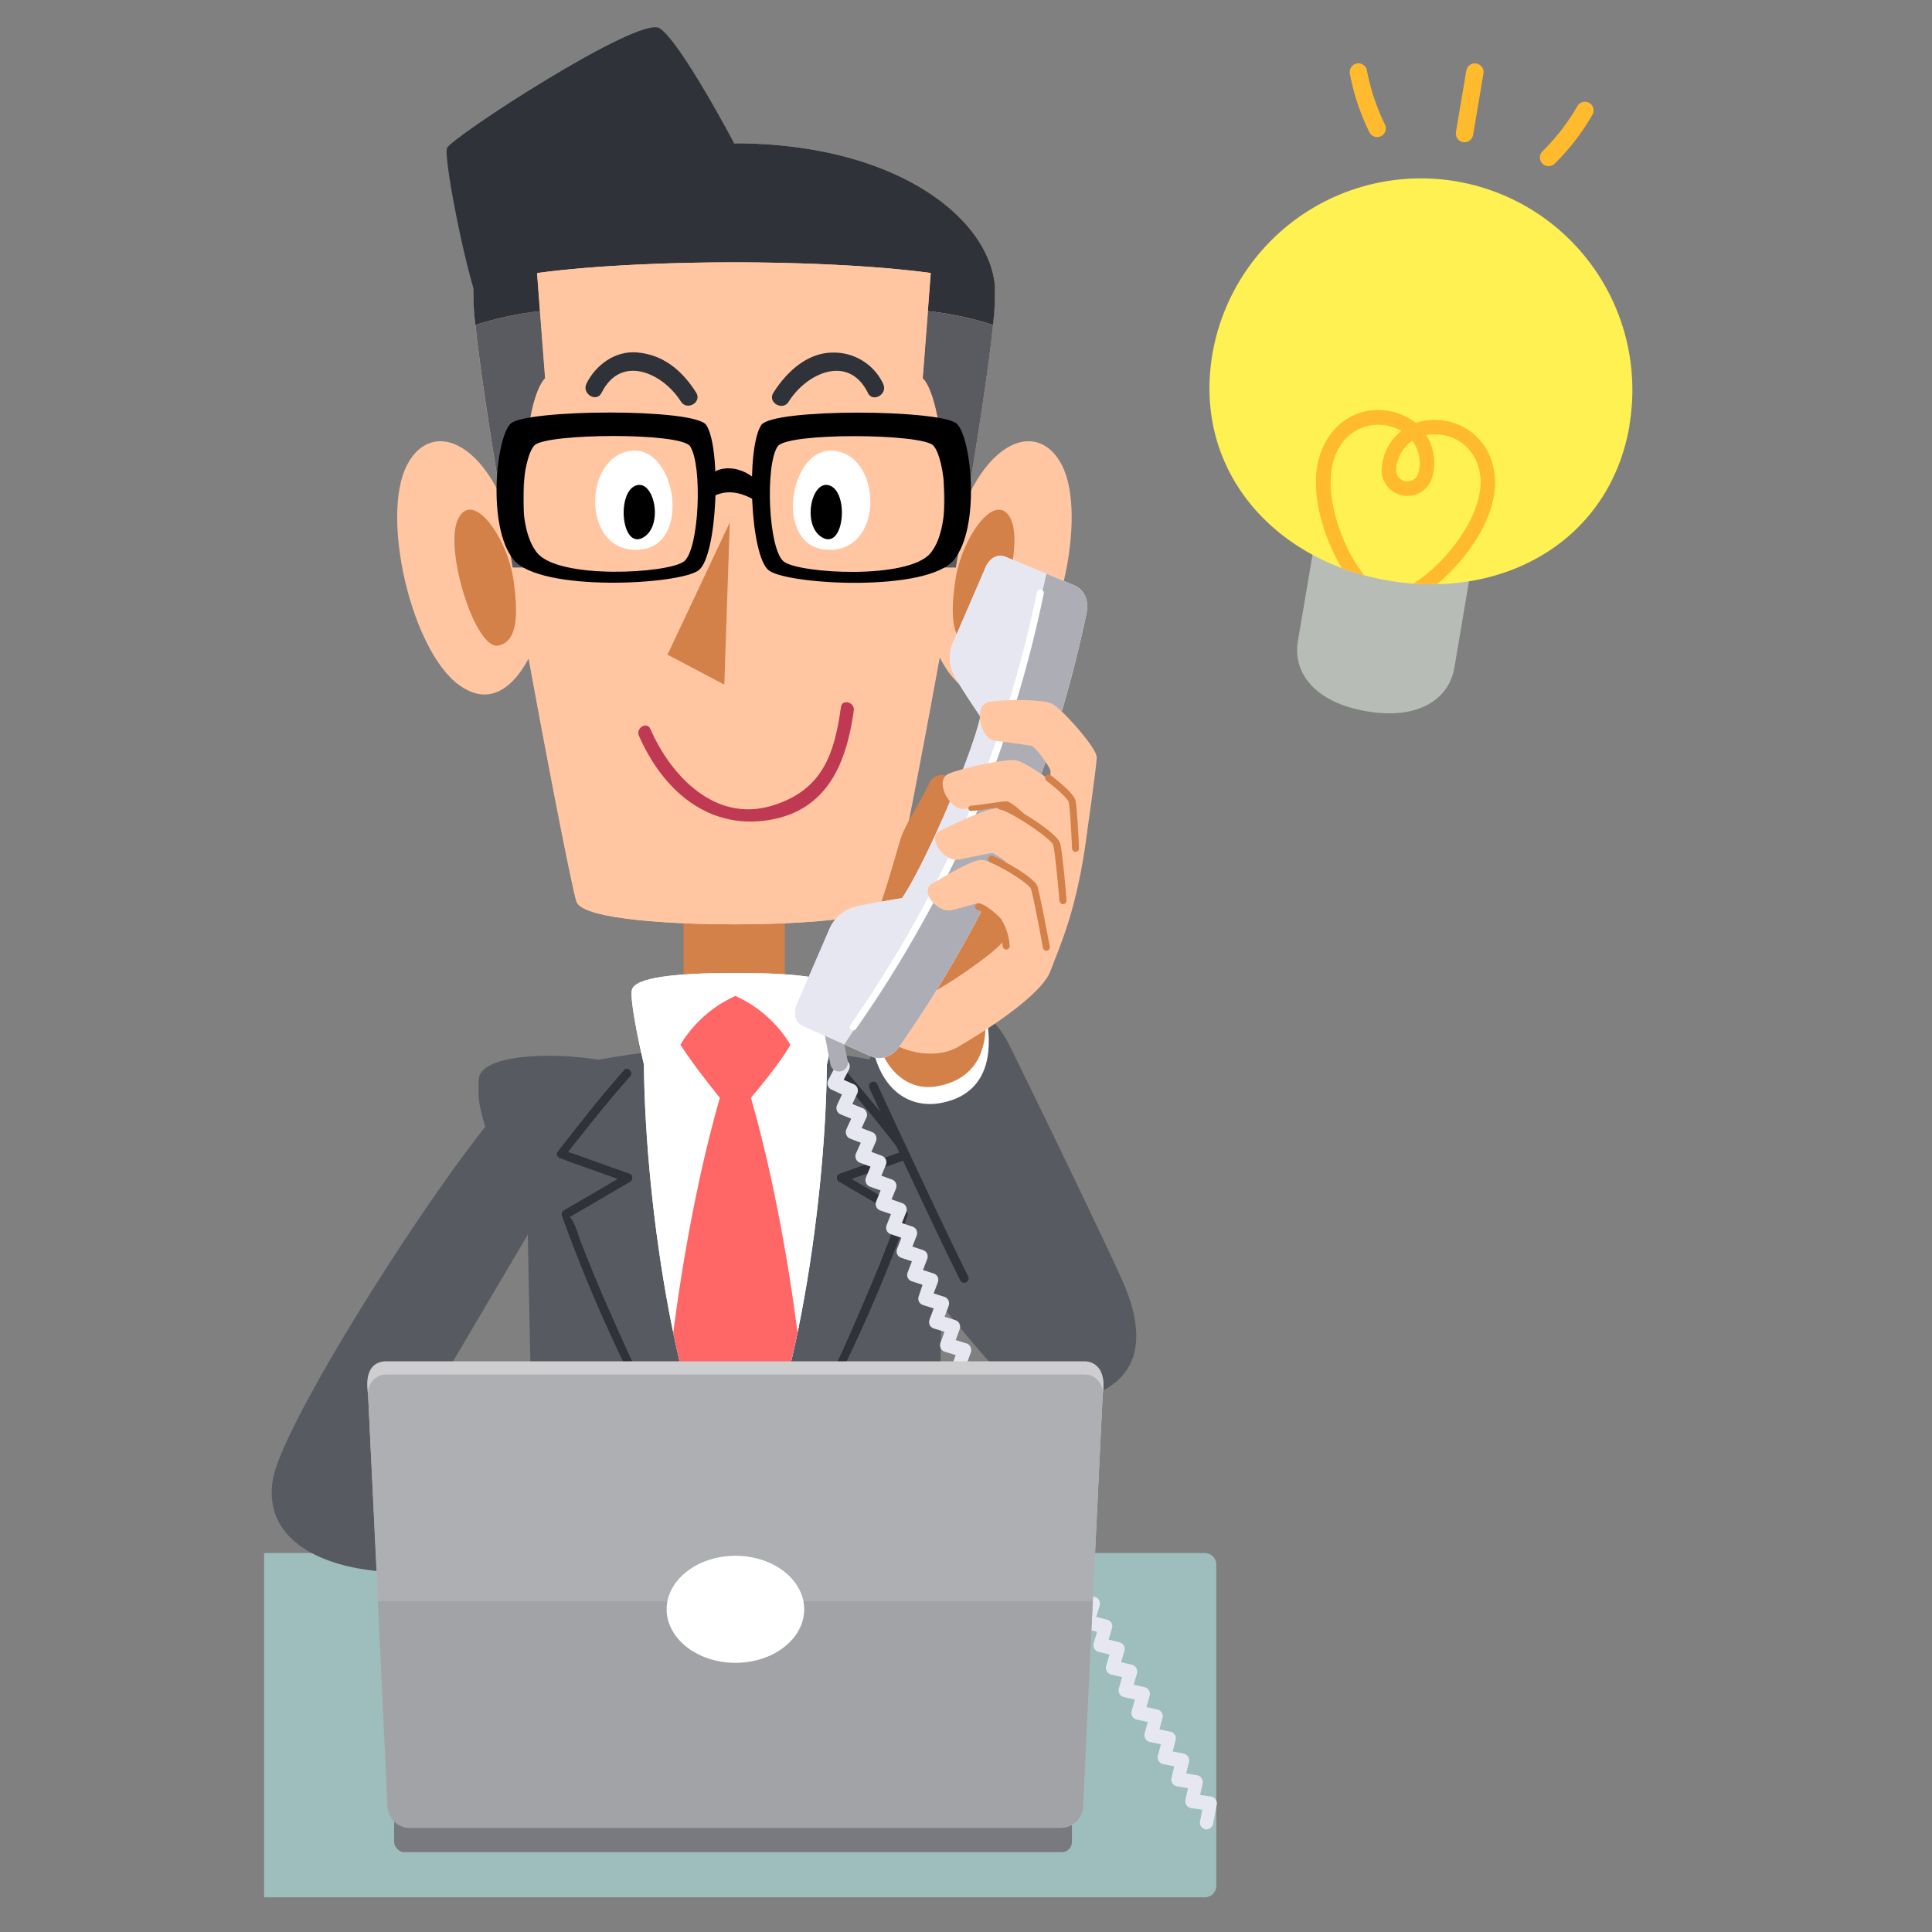 <svg id="レイヤー_1" data-name="レイヤー 1" xmlns="http://www.w3.org/2000/svg" viewBox="0 0 400 400"><rect x="0" y="0" width="400" height="400" fill="#808080" stroke="none"/><defs><style>.cls-1{fill:#9dbebc;}.cls-2{fill:#575a61;}.cls-3{fill:#d38049;}.cls-4{fill:#ffc6a1;}.cls-5{fill:#595b61;}.cls-6{fill:#2f3239;}.cls-7{fill:#fff;}.cls-8{fill:#bf3953;}.cls-9{fill:#007cbe;}.cls-10{fill:#f66;}.cls-11{fill:#e7e7f2;}.cls-12{fill:#adadb6;}.cls-13{fill:#787a80;}.cls-14{fill:#ceced0;}.cls-15{fill:#adafb2;}.cls-16{fill:#a1a3a6;}.cls-17{fill:#b7bcb7;}.cls-18{fill:#fff152;}.cls-19{fill:#ffba2d;}.cls-20{fill:none;stroke:#ffba2d;stroke-linecap:round;stroke-linejoin:round;stroke-width:3.6px;}</style></defs><path class="cls-1" d="M54.69,321.54H249.45a2.38,2.38,0,0,1,2.37,2.37v66.54a2.38,2.38,0,0,1-2.37,2.37H54.69"/><path class="cls-2" d="M187,260.51s14.24,17.63,18.07,21.69a20.87,20.87,0,0,0,23.44,5.34c9-3.55-26.07-50.73-33.25-52.52S183.39,250.46,187,260.51Z"/><rect class="cls-3" x="141.53" y="181.99" width="20.97" height="25.32"/><path class="cls-4" d="M195.75,118.27c4.64-26.35,18.58-32.62,24.09-22S219,134.58,209.1,141.8s-15.38-7.53-15.38-7.53Z"/><path class="cls-3" d="M197.8,120.13c1.19-8.51,8.25-18.81,11.4-12.83s-3.43,27.14-8.16,26.36S197.08,125.25,197.8,120.13Z"/><path class="cls-4" d="M108.37,118.27c-4.65-26.35-18.58-32.62-24.1-22S85.14,134.58,95,141.8s15.39-7.53,15.39-7.53Z"/><path class="cls-3" d="M106.32,120.13c-1.19-8.51-8.25-18.81-11.41-12.83s3.44,27.14,8.17,26.36S107,125.25,106.32,120.13Z"/><path class="cls-4" d="M152,191.38c11.47,0,31.08-.87,32.59-4.64S206.89,73.8,206,59.58s-20.32-29.91-54-29.91S98.88,45.35,98,59.58,117.93,183,119.43,186.74,140.55,191.38,152,191.38Z"/><path class="cls-5" d="M112.9,78.35l-1.07-13.93a68,68,0,0,0-13.39,2.85c1.13,11,4.23,30.3,7.71,50.27h2.77C107,82.7,112.9,78.35,112.9,78.35Z"/><path class="cls-6" d="M206,59.58a.49.49,0,0,0,0-.12c-1-14.2-20.4-29.79-54-29.79S99,45.26,98,59.46c0,0,0,.08,0,.12a56.15,56.15,0,0,0,.43,7.69,68,68,0,0,1,13.39-2.85l-.6-7.89c12.5-1.7,29-2.22,40.79-2.22s28.21.52,40.71,2.21l-.61,7.89a67.79,67.79,0,0,1,13.47,2.86A54.14,54.14,0,0,0,206,59.58Z"/><path class="cls-6" d="M136.53,5.83c-4.28-2.65-43.4,22.82-44,24.86s3.06,21.39,5.91,30.36l14.26-17.93L152,29.67S140.81,8.48,136.53,5.83Z"/><path class="cls-5" d="M191.05,78.35s5.93,4.35,4,39.19h2.84c3.48-20,6.58-39.31,7.71-50.27a67.79,67.79,0,0,0-13.47-2.86Z"/><path class="cls-4" d="M195,117.54c1.94-34.84-4-39.19-4-39.19l1.07-13.94.61-7.89c-12.5-1.69-29-2.21-40.71-2.21s-28.29.52-40.79,2.22l.6,7.89,1.07,13.93s-5.92,4.35-4,39.19h-2.77c5.71,32.71,12.45,67.11,13.28,69.2,1.51,3.77,21.12,4.64,32.58,4.64s31.08-.87,32.59-4.64c.83-2.09,7.57-36.49,13.28-69.2Z"/><polygon class="cls-3" points="151.09 108.18 138.2 135.54 149.96 141.74 151.09 108.18"/><path class="cls-7" d="M130.65,93.33c-10.26,1.25-10.23,22,2.25,20.42C143.22,112.41,139.86,92.21,130.65,93.33Z"/><path d="M131.88,100.45c-4.27,1.07-3.33,13.15,1.11,10.93S135.58,99.53,131.88,100.45Z"/><path class="cls-7" d="M172.77,93.33c10.27,1.25,10.24,22-2.25,20.42C160.2,112.41,163.57,92.21,172.77,93.33Z"/><path d="M171.55,100.45c4.27,1.07,3.33,13.15-1.12,10.93S167.84,99.53,171.55,100.45Z"/><path class="cls-6" d="M124.57,81.29c4-8,12.63-4.12,16.4,1.84,1.26,2,4.43.15,3.16-1.85-2.87-4.55-6.84-7.91-12.35-8.32-4.48-.34-8.47,2.63-10.37,6.48-1,2.11,2.12,4,3.16,1.85Z"/><path class="cls-6" d="M182.84,79.44A11.27,11.27,0,0,0,172.47,73c-5.39,0-9.67,4.07-12.35,8.32-1.27,2,1.91,3.84,3.16,1.85,3.77-6,12.42-9.88,16.4-1.84,1,2.12,4.21.26,3.16-1.85Z"/><path d="M159.17,118.09c3.9,3,32.89,4.6,38.36-2.21s3.62-25.08.61-28.11S160,84.49,157.61,88C154.46,92.77,155.26,115.06,159.17,118.09ZM161,92.42c1.92-2.9,29.73-2.69,32.2-.2s4,16.64-.5,22.24-27.21,4.3-30.42,1.81S158.37,96.33,161,92.42Z"/><path d="M146.23,88c-2.35-3.54-37.53-3.28-40.54-.26s-4.85,21.31.62,28.11,34.45,5.23,38.35,2.21S149.37,92.77,146.23,88Zm-4.64,28.24c-3.21,2.49-25.91,3.79-30.41-1.81s-3-19.75-.51-22.24,30.28-2.7,32.21.2C145.47,96.33,144.8,113.78,141.59,116.27Z"/><path d="M145.85,99.62c2.65-4,8.07-3.15,11.22.25l.25,4.41c-5.29-3.78-9.32-2.39-11.34-.12Z"/><path class="cls-8" d="M132.28,152.33c4.87,11.11,14.17,19.52,26.92,17.45,12.23-2,16.08-12,17.57-22.67.24-1.74-2.41-2.48-2.66-.73-1.35,9.73-3.81,17.28-14.32,20.44-11.73,3.53-20.87-6.14-25.13-15.88-.71-1.63-3.08-.22-2.38,1.39Z"/><path class="cls-2" d="M99.36,224.59c-2.35,5.13,10,30.56,11.47,31.15,1.33.53,13.32-28.07,15.12-33.88C116.09,219.85,101.4,220.13,99.36,224.59Z"/><path class="cls-2" d="M205.29,224.59c2.35,5.13-10,30.56-11.47,31.15-1.33.53-13.32-28.07-15.12-33.88C188.56,219.85,203.25,220.13,205.29,224.59Z"/><path class="cls-2" d="M126.3,220.74l-.35,1.12.35.07Z"/><path class="cls-2" d="M195.48,223.7c-.79-2-24.75-7.06-43.22-7.11s-42.44,5.15-43.22,7.11,2.27,121.93,2.27,121.93h81.9S196.27,225.68,195.48,223.7Z"/><path class="cls-6" d="M152,316.82c-8.47,2.68-8.06,15,2,12.21S160.31,314.21,152,316.82Z"/><path class="cls-2" d="M151.42,218h0Z"/><path class="cls-7" d="M173.7,205c-.53-2.67-9.31-3.56-21.44-3.56s-20.92.89-21.44,3.56,2.5,15.43,2.5,15.43c.27,30.27,7.37,76,18.94,91.39,11.56-15.43,18.67-61.12,18.93-91.39C171.19,220.44,174.23,207.68,173.7,205Z"/><path class="cls-9" d="M163.64,216.29a25.61,25.61,0,0,0-11.38-10.09,25.61,25.61,0,0,0-11.38,10.09c2.49,4,8.16,11,8.16,11-5.35,18.64-8.32,38.3-9.65,48.63,3.2,15.4,7.56,28.85,12.87,35.93,5.3-7.08,9.67-20.53,12.86-35.93-1.32-10.33-4.3-30-9.65-48.63C155.47,227.27,161.57,220.15,163.64,216.29Z"/><path class="cls-6" d="M129.23,221.59c-4.81,5.46-9.35,11.14-13.79,16.9-.38.49,0,1.13.53,1.31l13.85,4.94-.21-1.63-12.86,7.52a.89.89,0,0,0-.41,1,317.12,317.12,0,0,0,14.79,34.52c4.45,8.92,9.28,18.17,15.9,25.7.76.87,2-.4,1.26-1.25-9.85-11.21-16.28-26-22.27-39.47-2.13-4.78-4.08-9.63-6-14.52-.12-.32-1.49-5-2.31-4.51l2.1-1.23,10.66-6.23a.9.9,0,0,0-.22-1.63l-13.42-4.79c.18.06-.11,1.43,1.15-.19q1.5-1.92,3-3.83c3.07-3.86,6.19-7.66,9.45-11.36.75-.86-.5-2.12-1.26-1.26Z"/><path class="cls-6" d="M173.73,222.85c2.92,3.32,5.73,6.73,8.5,10.17,1.12,1.4,2.24,2.82,3.35,4.24.38.47.75,1,1.12,1.42.78,1,1.3-.68.65-.45L173.93,243a.9.9,0,0,0-.22,1.63l9.83,5.74c3.26,1.91,2.55,1,1.31,4.4-1.8,4.9-3.79,9.73-5.85,14.52-6.05,14.1-12.83,29.64-23.07,41.3-.75.85.5,2.12,1.26,1.25,6.23-7.09,10.75-15.69,15.06-24a299.87,299.87,0,0,0,15.63-36.19.89.89,0,0,0-.41-1l-12.86-7.52-.21,1.63,13.85-4.94c.48-.18.91-.82.53-1.31-4.44-5.76-9-11.44-13.79-16.9-.76-.86-2,.4-1.26,1.26Z"/><path class="cls-2" d="M99.36,222.51c-2.35,5.13,10,30.56,11.47,31.15,1.33.53,13.32-28.07,15.12-33.88C116.09,217.77,101.4,218.05,99.36,222.51Z"/><path class="cls-2" d="M205.29,222.41c2.35,5.13-10,30.56-11.47,31.15-1.33.54-13.32-28.07-15.12-33.88C188.56,217.68,203.25,218,205.29,222.41Z"/><path class="cls-2" d="M126.3,220.74l-.35,1.12.35.07Z"/><path class="cls-2" d="M151.42,218h0Z"/><path class="cls-7" d="M173.7,205c-.53-2.67-9.31-3.56-21.44-3.56s-20.92.89-21.44,3.56,2.5,15.43,2.5,15.43c.27,30.27,7.37,76,18.94,91.39,11.56-15.43,18.67-61.12,18.93-91.39C171.19,220.44,174.23,207.68,173.7,205Z"/><path class="cls-10" d="M163.64,216.29a25.61,25.61,0,0,0-11.38-10.09,25.61,25.61,0,0,0-11.38,10.09c2.49,4,8.16,11,8.16,11-5.35,18.64-8.32,38.3-9.65,48.63,3.2,15.4,7.56,28.85,12.87,35.93,5.3-7.08,9.67-20.53,12.86-35.93-1.32-10.33-4.3-30-9.65-48.63C155.47,227.27,161.57,220.15,163.64,216.29Z"/><path class="cls-6" d="M129.23,221.59c-4.81,5.46-9.35,11.14-13.79,16.9-.38.49,0,1.13.53,1.31l13.85,4.94-.21-1.63-12.86,7.52a.89.89,0,0,0-.41,1,317.12,317.12,0,0,0,14.79,34.52c4.45,8.92,9.28,18.17,15.9,25.7.76.87,2-.4,1.26-1.25-9.85-11.21-16.28-26-22.27-39.47-2.13-4.78-4.08-9.63-6-14.52-.12-.32-1.49-5-2.31-4.51l2.1-1.23,10.66-6.23a.9.9,0,0,0-.22-1.63l-13.42-4.79c.18.06-.11,1.43,1.15-.19q1.5-1.92,3-3.83c3.07-3.86,6.19-7.66,9.45-11.36.75-.86-.5-2.12-1.26-1.26Z"/><path class="cls-6" d="M173.73,222.85c2.92,3.32,5.73,6.73,8.5,10.17,1.12,1.4,2.24,2.82,3.35,4.24.38.47.75,1,1.12,1.42.78,1,1.3-.68.65-.45L173.93,243a.9.9,0,0,0-.22,1.63l9.83,5.74c3.26,1.91,2.55,1,1.31,4.4-1.8,4.9-3.79,9.73-5.85,14.52-6.05,14.1-12.83,29.64-23.07,41.3-.75.85.5,2.12,1.26,1.25,6.23-7.09,10.75-15.69,15.06-24a299.87,299.87,0,0,0,15.63-36.19.89.89,0,0,0-.41-1l-12.86-7.52-.21,1.63,13.85-4.94c.48-.18.91-.82.53-1.31-4.44-5.76-9-11.44-13.79-16.9-.76-.86-2,.4-1.26,1.26Z"/><path class="cls-2" d="M200.58,209.21c3.65.55,5.94,2.65,8,6.41,1.16,2.17,20.87,42.71,24,50,3.95,9.1,4.38,18.11-4.75,22.55a15.38,15.38,0,0,1-20.58-6.71c-3.55-6.92-24.82-52.95-26.43-56.58-2-4.6,0-7.41,0-7.41Z"/><path class="cls-6" d="M199.92,265.54l.12-.05a.92.92,0,0,0,.41-1.23c-3.79-7.47-17.13-36-18.8-39.76a.89.89,0,0,0-1.2-.47.91.91,0,0,0-.47,1.21c1.67,3.75,15,32.36,18.84,39.85A.91.91,0,0,0,199.92,265.54Z"/><path class="cls-7" d="M204.47,212.13c1.41,10.54-3.33,15.06-9.66,16.23s-12.05-2.44-14-10.9Z"/><path class="cls-3" d="M203.8,208.66c1.41,10.54-3.34,15.06-9.67,16.22s-10.4-3.49-12-8.11Z"/><path class="cls-4" d="M225.07,172.3c-2,16-5.68,23.61-7.58,28.73s-13.91,12.69-19.21,15.76c-4.14,2.4-10.86,1.47-14.85-1.69-3.7-2.92-6.2-7.94-9.37-11.34l31.12-43.87,13.08,3.37Z"/><path class="cls-3" d="M203.19,187.57a10.76,10.76,0,0,1,4.67,6.8c.29,1.78-17.12,13.32-16.18,11.34S201.71,186.61,203.19,187.57Z"/><path class="cls-3" d="M178.68,195.52c3.71-6.09,6.91-19.55,8-22.47s3.92-7,5.65-10.78,7.15-1.15,7.16,3.22-11.13,26.21-11.13,26.21Z"/><path class="cls-11" d="M210.31,173.82a251.4,251.4,0,0,1-24.12,42.91c-1.56,2.13-3.82,2.87-5.82,2s-11.73-5.27-13.91-6.21-2.12-3.08-1.41-4.71,5.73-13.27,6.66-15.44a8,8,0,0,1,4.45-4.33c1.82-.72,10.61-2.1,10.61-2.1,4.82-7.19,14.29-29.14,16.21-37.58,0,0-5-7.34-5.74-9.16a8,8,0,0,1,.09-6.21c.94-2.17,6-13.81,6.67-15.44s2.21-3.14,4.39-2.2,12.06,5,14.06,5.85,3,3,2.53,5.62A251.65,251.65,0,0,1,210.31,173.82Z"/><path class="cls-11" d="M249.73,378.75l-.17,0a1.43,1.43,0,0,1-1.1-1.69l.46-2.38-2.32-.34a1.39,1.39,0,0,1-.95-.61,1.47,1.47,0,0,1-.21-1.14l.53-2.36-2.31-.41a1.36,1.36,0,0,1-.93-.63,1.44,1.44,0,0,1-.18-1.13l.57-2.36-2.3-.45a1.4,1.4,0,0,1-.92-.65,1.49,1.49,0,0,1-.17-1.13l.62-2.34-2.3-.48a1.42,1.42,0,0,1-.91-.66,1.49,1.49,0,0,1-.15-1.13l.64-2.34-2.29-.5a1.42,1.42,0,0,1-.9-.67,1.46,1.46,0,0,1-.14-1.14l.66-2.32-2.29-.53a1.38,1.38,0,0,1-.89-.68,1.48,1.48,0,0,1-.13-1.13l.67-2.32-2.28-.54a1.44,1.44,0,0,1-.89-.68,1.51,1.51,0,0,1-.12-1.14l.69-2.32-2.28-.56a1.38,1.38,0,0,1-.88-.69,1.48,1.48,0,0,1-.12-1.13l.71-2.32-2.28-.57a1.43,1.43,0,0,1-.88-.7,1.53,1.53,0,0,1-.11-1.13l.72-2.32-2.28-.59a1.45,1.45,0,0,1-.88-.69,1.5,1.5,0,0,1-.1-1.14l.73-2.31-2.28-.61a1.38,1.38,0,0,1-.87-.7,1.48,1.48,0,0,1-.1-1.13l.74-2.31-2.27-.61a1.43,1.43,0,0,1-.87-.71,1.5,1.5,0,0,1-.1-1.14l.75-2.3-2.27-.63a1.36,1.36,0,0,1-.86-.7,1.5,1.5,0,0,1-.09-1.14l.76-2.3-2.27-.64a1.38,1.38,0,0,1-.86-.71,1.5,1.5,0,0,1-.09-1.14l.77-2.29-2.26-.64A1.37,1.37,0,0,1,209,308a1.46,1.46,0,0,1-.08-1.14l.77-2.28-2.26-.65a1.38,1.38,0,0,1-.85-.72,1.46,1.46,0,0,1-.08-1.14l.78-2.29-2.25-.65a1.43,1.43,0,0,1-.86-.72,1.53,1.53,0,0,1-.07-1.15l.8-2.27-2.25-.66a1.37,1.37,0,0,1-.85-.73,1.46,1.46,0,0,1-.07-1.14l.8-2.27-2.24-.67a1.4,1.4,0,0,1-.85-.73,1.46,1.46,0,0,1-.07-1.14l.81-2.27-2.24-.68a1.38,1.38,0,0,1-.84-.73,1.46,1.46,0,0,1-.06-1.14l.82-2.27-2.24-.69a1.4,1.4,0,0,1-.85-.73,1.48,1.48,0,0,1-.05-1.15l.83-2.26-2.23-.69a1.43,1.43,0,0,1-.85-.75,1.5,1.5,0,0,1,0-1.14l.84-2.25-2.23-.71a1.44,1.44,0,0,1-.84-.75,1.5,1.5,0,0,1,0-1.14L191,266l-2.22-.72a1.41,1.41,0,0,1-.84-.75,1.48,1.48,0,0,1,0-1.15l.86-2.24-2.21-.73a1.41,1.41,0,0,1-.84-.75,1.53,1.53,0,0,1,0-1.15l.87-2.24-2.21-.75a1.38,1.38,0,0,1-.83-.76,1.46,1.46,0,0,1,0-1.14l.88-2.24-2.21-.77a1.38,1.38,0,0,1-.83-.76,1.48,1.48,0,0,1,0-1.15l.9-2.23-2.2-.78a1.43,1.43,0,0,1-.82-.78,1.48,1.48,0,0,1,0-1.15l.93-2.22-2.2-.81a1.41,1.41,0,0,1-.81-.78,1.48,1.48,0,0,1,0-1.15l1-2.21-2.19-.84a1.38,1.38,0,0,1-.8-.79,1.53,1.53,0,0,1,0-1.15l1-2.2-2.17-.88a1.42,1.42,0,0,1-.79-.82,1.48,1.48,0,0,1,.05-1.15l1-2.17-2.16-1a1.42,1.42,0,0,1-.76-.85,1.47,1.47,0,0,1,.09-1.16l1.82-3.47a1.38,1.38,0,0,1,1.89-.59,1.46,1.46,0,0,1,.56,1.95l-1.09,2.09,2.1.92a1.43,1.43,0,0,1,.76.82,1.5,1.5,0,0,1-.06,1.14l-1,2.13,2.14.87a1.37,1.37,0,0,1,.78.8,1.39,1.39,0,0,1,0,1.13l-1,2.18,2.16.83a1.37,1.37,0,0,1,.8.78,1.5,1.5,0,0,1,0,1.14l-.94,2.19,2.18.8a1.47,1.47,0,0,1,.81.78,1.5,1.5,0,0,1,0,1.14l-.92,2.21,2.19.78a1.41,1.41,0,0,1,.82.77,1.5,1.5,0,0,1,0,1.14l-.9,2.21,2.2.77a1.37,1.37,0,0,1,.82.76,1.46,1.46,0,0,1,0,1.14l-.88,2.23,2.21.74a1.47,1.47,0,0,1,.83.76,1.46,1.46,0,0,1,0,1.14l-.86,2.23,2.21.73a1.42,1.42,0,0,1,.83.75,1.5,1.5,0,0,1,0,1.14l-.85,2.24,2.21.71a1.43,1.43,0,0,1,.84.74,1.53,1.53,0,0,1,0,1.15l-.85,2.24,2.22.7a1.43,1.43,0,0,1,.84.74,1.53,1.53,0,0,1,.05,1.15l-.84,2.24,2.23.7a1.39,1.39,0,0,1,.84.74,1.45,1.45,0,0,1,.05,1.14l-.82,2.25,2.23.69a1.41,1.41,0,0,1,.84.73,1.5,1.5,0,0,1,.06,1.14l-.82,2.26,2.24.68a1.44,1.44,0,0,1,.9,1.87l-.8,2.26,2.23.66a1.4,1.4,0,0,1,.85.73,1.5,1.5,0,0,1,.07,1.14l-.8,2.26,2.24.66a1.45,1.45,0,0,1,.85.73,1.5,1.5,0,0,1,.07,1.14l-.79,2.27,2.24.65a1.4,1.4,0,0,1,.86.72,1.46,1.46,0,0,1,.07,1.14l-.78,2.27,2.26.66a1.39,1.39,0,0,1,.85.71,1.46,1.46,0,0,1,.08,1.14l-.77,2.28,2.26.64a1.44,1.44,0,0,1,.85.72,1.48,1.48,0,0,1,.09,1.13l-.77,2.29,2.26.63a1.41,1.41,0,0,1,.86.71,1.46,1.46,0,0,1,.09,1.14l-.75,2.29,2.26.62a1.41,1.41,0,0,1,.86.71,1.48,1.48,0,0,1,.1,1.13l-.75,2.3,2.26.61a1.43,1.43,0,0,1,.88.7,1.55,1.55,0,0,1,.09,1.14l-.73,2.3,2.26.6a1.36,1.36,0,0,1,.87.7,1.48,1.48,0,0,1,.11,1.13l-.73,2.31,2.27.59a1.31,1.31,0,0,1,.87.69,1.44,1.44,0,0,1,.11,1.13l-.71,2.31,2.27.58a1.4,1.4,0,0,1,.88.68,1.44,1.44,0,0,1,.11,1.13l-.7,2.31,2.27.56a1.4,1.4,0,0,1,.88.68,1.46,1.46,0,0,1,.12,1.14l-.68,2.3,2.27.54a1.4,1.4,0,0,1,.88.68,1.48,1.48,0,0,1,.13,1.13l-.67,2.31,2.27.52a1.38,1.38,0,0,1,.89.67,1.48,1.48,0,0,1,.14,1.13l-.66,2.32,2.28.5a1.37,1.37,0,0,1,.9.66,1.44,1.44,0,0,1,.14,1.13l-.63,2.32,2.28.48a1.4,1.4,0,0,1,.91.65,1.46,1.46,0,0,1,.15,1.12l-.6,2.32,2.28.45a1.36,1.36,0,0,1,.91.64,1.46,1.46,0,0,1,.18,1.12l-.57,2.33,2.28.4a1.38,1.38,0,0,1,.92.62,1.47,1.47,0,0,1,.2,1.12l-.52,2.32,2.28.34a1.37,1.37,0,0,1,.94.59,1.44,1.44,0,0,1,.22,1.11l-.74,3.86A1.41,1.41,0,0,1,249.73,378.75Z"/><path class="cls-12" d="M172.25,221.1a1.83,1.83,0,0,0,3.27-1.41L174,212.46a1.65,1.65,0,0,0-2.06-1.34c-1.08.28-1.59,1-1.43,1.88l1.42,7.35A1.76,1.76,0,0,0,172.25,221.1Z"/><path class="cls-11" d="M216.66,118.8c-3.34-1.38-7-2.91-8.27-3.44-2.18-.94-3.69.56-4.39,2.2s-5.73,13.27-6.67,15.44a8,8,0,0,0-.09,6.21c.72,1.82,5.74,9.16,5.74,9.16-1.92,8.44-11.39,30.39-16.21,37.58,0,0-8.79,1.38-10.61,2.1a8,8,0,0,0-4.45,4.33c-.93,2.17-6,13.81-6.66,15.44s-.77,3.77,1.41,4.71c1.26.54,5,2.23,8.36,3.73A301.25,301.25,0,0,0,200.23,170,301.15,301.15,0,0,0,216.66,118.8Z"/><path class="cls-12" d="M222.45,121.21l-5.79-2.41A301.15,301.15,0,0,1,200.23,170a301.25,301.25,0,0,1-25.41,46.22c2.46,1.11,4.7,2.12,5.55,2.48,2,.86,4.26.12,5.82-2a251.4,251.4,0,0,0,24.12-42.91,251.65,251.65,0,0,0,14.67-47C225.46,124.23,224.45,122.07,222.45,121.21Z"/><path class="cls-7" d="M176.78,213.33a.74.74,0,0,1-.55-.14.71.71,0,0,1-.15-1,250,250,0,0,0,24-42.77,249.34,249.34,0,0,0,14.62-46.84.72.72,0,0,1,1.41.26A251.19,251.19,0,0,1,201.44,170a251.31,251.31,0,0,1-24.2,43A.75.75,0,0,1,176.78,213.33Z"/><path class="cls-4" d="M225.07,172.3s1.94-13.48,2-15.47-7.4-10.27-9.31-11.16-9.6-.94-13-.34-1.78,7.62,1.13,8c1.45.21,6.92.92,7.68,1.08s3.52,4,3.88,5-1.2,7-1.83,9.81S223.52,177.54,225.07,172.3Z"/><path class="cls-4" d="M210.49,157.43c2.06.48,11.12,6.58,11.49,8.53s.8,14.67.8,14.67c-.44,5.45-9.37,2.84-9.35-.08s.32-9-.25-10-4.06-4.12-4.84-4.13-7.41,1-8.87,1.06c-2.94.19-6.16-6-3-7.31S208.49,157,210.49,157.43Z"/><path class="cls-3" d="M213.25,171.1a.54.54,0,0,0,.39-.8c-.52-.89-4.16-4.39-5.29-4.4-.41,0-1.59.16-3.48.43-1.56.22-3.16.44-3.87.49a.54.54,0,0,0-.5.57.53.53,0,0,0,.57.5c.75,0,2.38-.27,4-.5,1.39-.19,3-.41,3.31-.41a17.29,17.29,0,0,1,4.38,3.86A.53.53,0,0,0,213.25,171.1Z"/><path class="cls-3" d="M213.51,181.08a.54.54,0,0,0,.46-.52c0-.62,0-1.37,0-2.19.09-4.2.12-7.24-.37-8.07a.54.54,0,0,0-.74-.19.53.53,0,0,0-.19.73c.38.64.27,5.11.22,7.51,0,.82,0,1.58,0,2.2a.54.54,0,0,0,.53.54Z"/><path class="cls-3" d="M222.78,176.35a.71.71,0,0,0,.61-.74c0-.31-.33-7.8-.7-9.78-.26-1.34-3-3.65-5.2-5.36a.72.72,0,0,0-.87,1.14c3.26,2.5,4.57,4.06,4.65,4.49.36,1.88.69,9.5.69,9.57a.72.72,0,0,0,.75.69Z"/><path class="cls-4" d="M220.16,189.33s-1.26-12.22-1.76-14.07-9.59-7.58-11.6-7.9-9.17,3.18-12.13,4.63.83,6.38,3.64,6c1.41-.19,6.23-1.33,7-1.37s4.32,2.75,4.94,3.65.74,6.79.91,9.6S220.11,194.62,220.16,189.33Z"/><path class="cls-3" d="M220.21,187.18a.72.72,0,0,0,.6-.77c0-.4-.81-9.89-1.31-11.78-.61-2.32-10.24-8.11-12.19-8.42a.71.71,0,1,0-.23,1.41c2.13.35,10.69,6.07,11,7.38s1,8.16,1.27,11.53a.73.73,0,0,0,.78.66Z"/><path class="cls-4" d="M216.63,196.91s-1.92-10.57-2.5-12.3-8.79-6.38-10.72-6.56-7.68,3.34-10.4,4.91,1.18,6,3.83,5.49c1.33-.27,5-1.4,5.72-1.49s3.45,2.12,4.1,2.94,1.09,5.43,1.43,8.1S216.91,201.94,216.63,196.91Z"/><path class="cls-4" d="M216.63,196.91s-1.92-10.57-2.5-12.3-8.79-6.38-10.72-6.56-7.68,3.34-10.4,4.91,1.18,6,3.83,5.49c1.33-.27,5-1.4,5.72-1.49s3.45,2.12,4.1,2.94,1.09,5.43,1.43,8.1S216.91,201.94,216.63,196.91Z"/><path class="cls-3" d="M208.43,196.58a.72.72,0,0,0,.61-.8,11.86,11.86,0,0,0-1.8-5.54c-.52-.67-3.54-3.37-4.75-3.21a.72.72,0,0,0,.13,1.43,12.78,12.78,0,0,1,3.5,2.67c.32.4,1.1,1.68,1.5,4.83a.71.71,0,0,0,.8.62Z"/><path class="cls-3" d="M216.77,196.83h0a.72.72,0,0,0,.58-.83c-.08-.44-2-10.64-2.53-12.41s-6.42-5.14-9.24-6.37a.7.7,0,0,0-.94.37.71.71,0,0,0,.37.95c3.46,1.5,8.12,4.55,8.44,5.51.45,1.33,1.82,8.57,2.49,12.2A.72.72,0,0,0,216.77,196.83Z"/><path class="cls-2" d="M56.54,306.05c-2.3,12.26,9.26,19.33,27.1,19.53,11.26.13,32.44.29,35.92-.36s8-9.57,6.56-21.36c-1-7.72-4.9-13-10.86-13s-27.14.62-27.14.62l24.33-41.26-5.61-24.46c-14.14,14.76-48,68-50.3,80.3"/><rect class="cls-13" x="81.6" y="375.61" width="140.33" height="7.86" rx="2.09"/><path class="cls-14" d="M224.25,371.52a4.65,4.65,0,0,1-4.54,4.16H84.81a4.65,4.65,0,0,1-4.54-4.16l-4.06-82.77c-.85-5.51,1.52-6.91,3.82-6.91H224.48c2.3,0,4.67,1.82,3.82,6.91Z"/><path class="cls-15" d="M224.25,374.27a4.65,4.65,0,0,1-4.54,4.16H84.81a4.65,4.65,0,0,1-4.54-4.16l-4.06-85.52A3.79,3.79,0,0,1,80,284.58H224.48a3.78,3.78,0,0,1,3.82,4.17Z"/><path class="cls-16" d="M78.24,331.51l2,42.76a4.65,4.65,0,0,0,4.54,4.16h134.9a4.65,4.65,0,0,0,4.54-4.16l2-42.76Z"/><path class="cls-7" d="M166.5,333.19c0,6.12-6.38,11.08-14.24,11.08s-14.24-5-14.24-11.08,6.37-11.08,14.24-11.08S166.5,327.07,166.5,333.19Z"/><path class="cls-17" d="M301.11,138.26c-1.06,6.25-7.15,10.9-18.2,9s-15.26-8.27-14.2-14.52l2.94-17.33c1.06-6.26,6.49-10.55,12.12-9.6l12,2c5.63,1,9.34,6.8,8.28,13.05Z"/><path class="cls-18" d="M337.38,88.05c-4.05,23.84-26,36.2-49.87,32.16S247,97.25,251,73.4a43.79,43.79,0,0,1,86.35,14.65Z"/><path class="cls-19" d="M292.62,120.82c1.65.12,3.29.16,4.9.12,6.48-5.4,13.66-15.29,11.66-24.12a12.23,12.23,0,0,0-6-8.3,12.78,12.78,0,0,0-10-1l-.12,0-.09-.08a12.81,12.81,0,0,0-9.81-2.37A12.21,12.21,0,0,0,274.76,91c-4.81,7.67-1.28,19.37,3.05,26.61,1.51.56,3.07,1.07,4.67,1.5-5.09-6.18-9.62-19.43-5.18-26.52a9.33,9.33,0,0,1,6.35-4.51,9.79,9.79,0,0,1,6.49,1.14,10.75,10.75,0,0,0-4.09,8.55,5.36,5.36,0,0,0,10.23,1.73,10.7,10.7,0,0,0-1-9.42,9.84,9.84,0,0,1,6.5,1.06,9.4,9.4,0,0,1,4.52,6.36C308.11,105.64,299.46,116.66,292.62,120.82Zm.92-22.54a2.36,2.36,0,0,1-4.5-.76,7.79,7.79,0,0,1,3.38-6.28A7.76,7.76,0,0,1,293.54,98.28Z"/><line class="cls-20" x1="305.36" y1="14.92" x2="303.21" y2="27.65"/><path class="cls-20" d="M281.24,14.91a45.49,45.49,0,0,0,3.89,11.67"/><path class="cls-20" d="M328.14,22.86a45.38,45.38,0,0,1-7.52,9.74"/></svg>